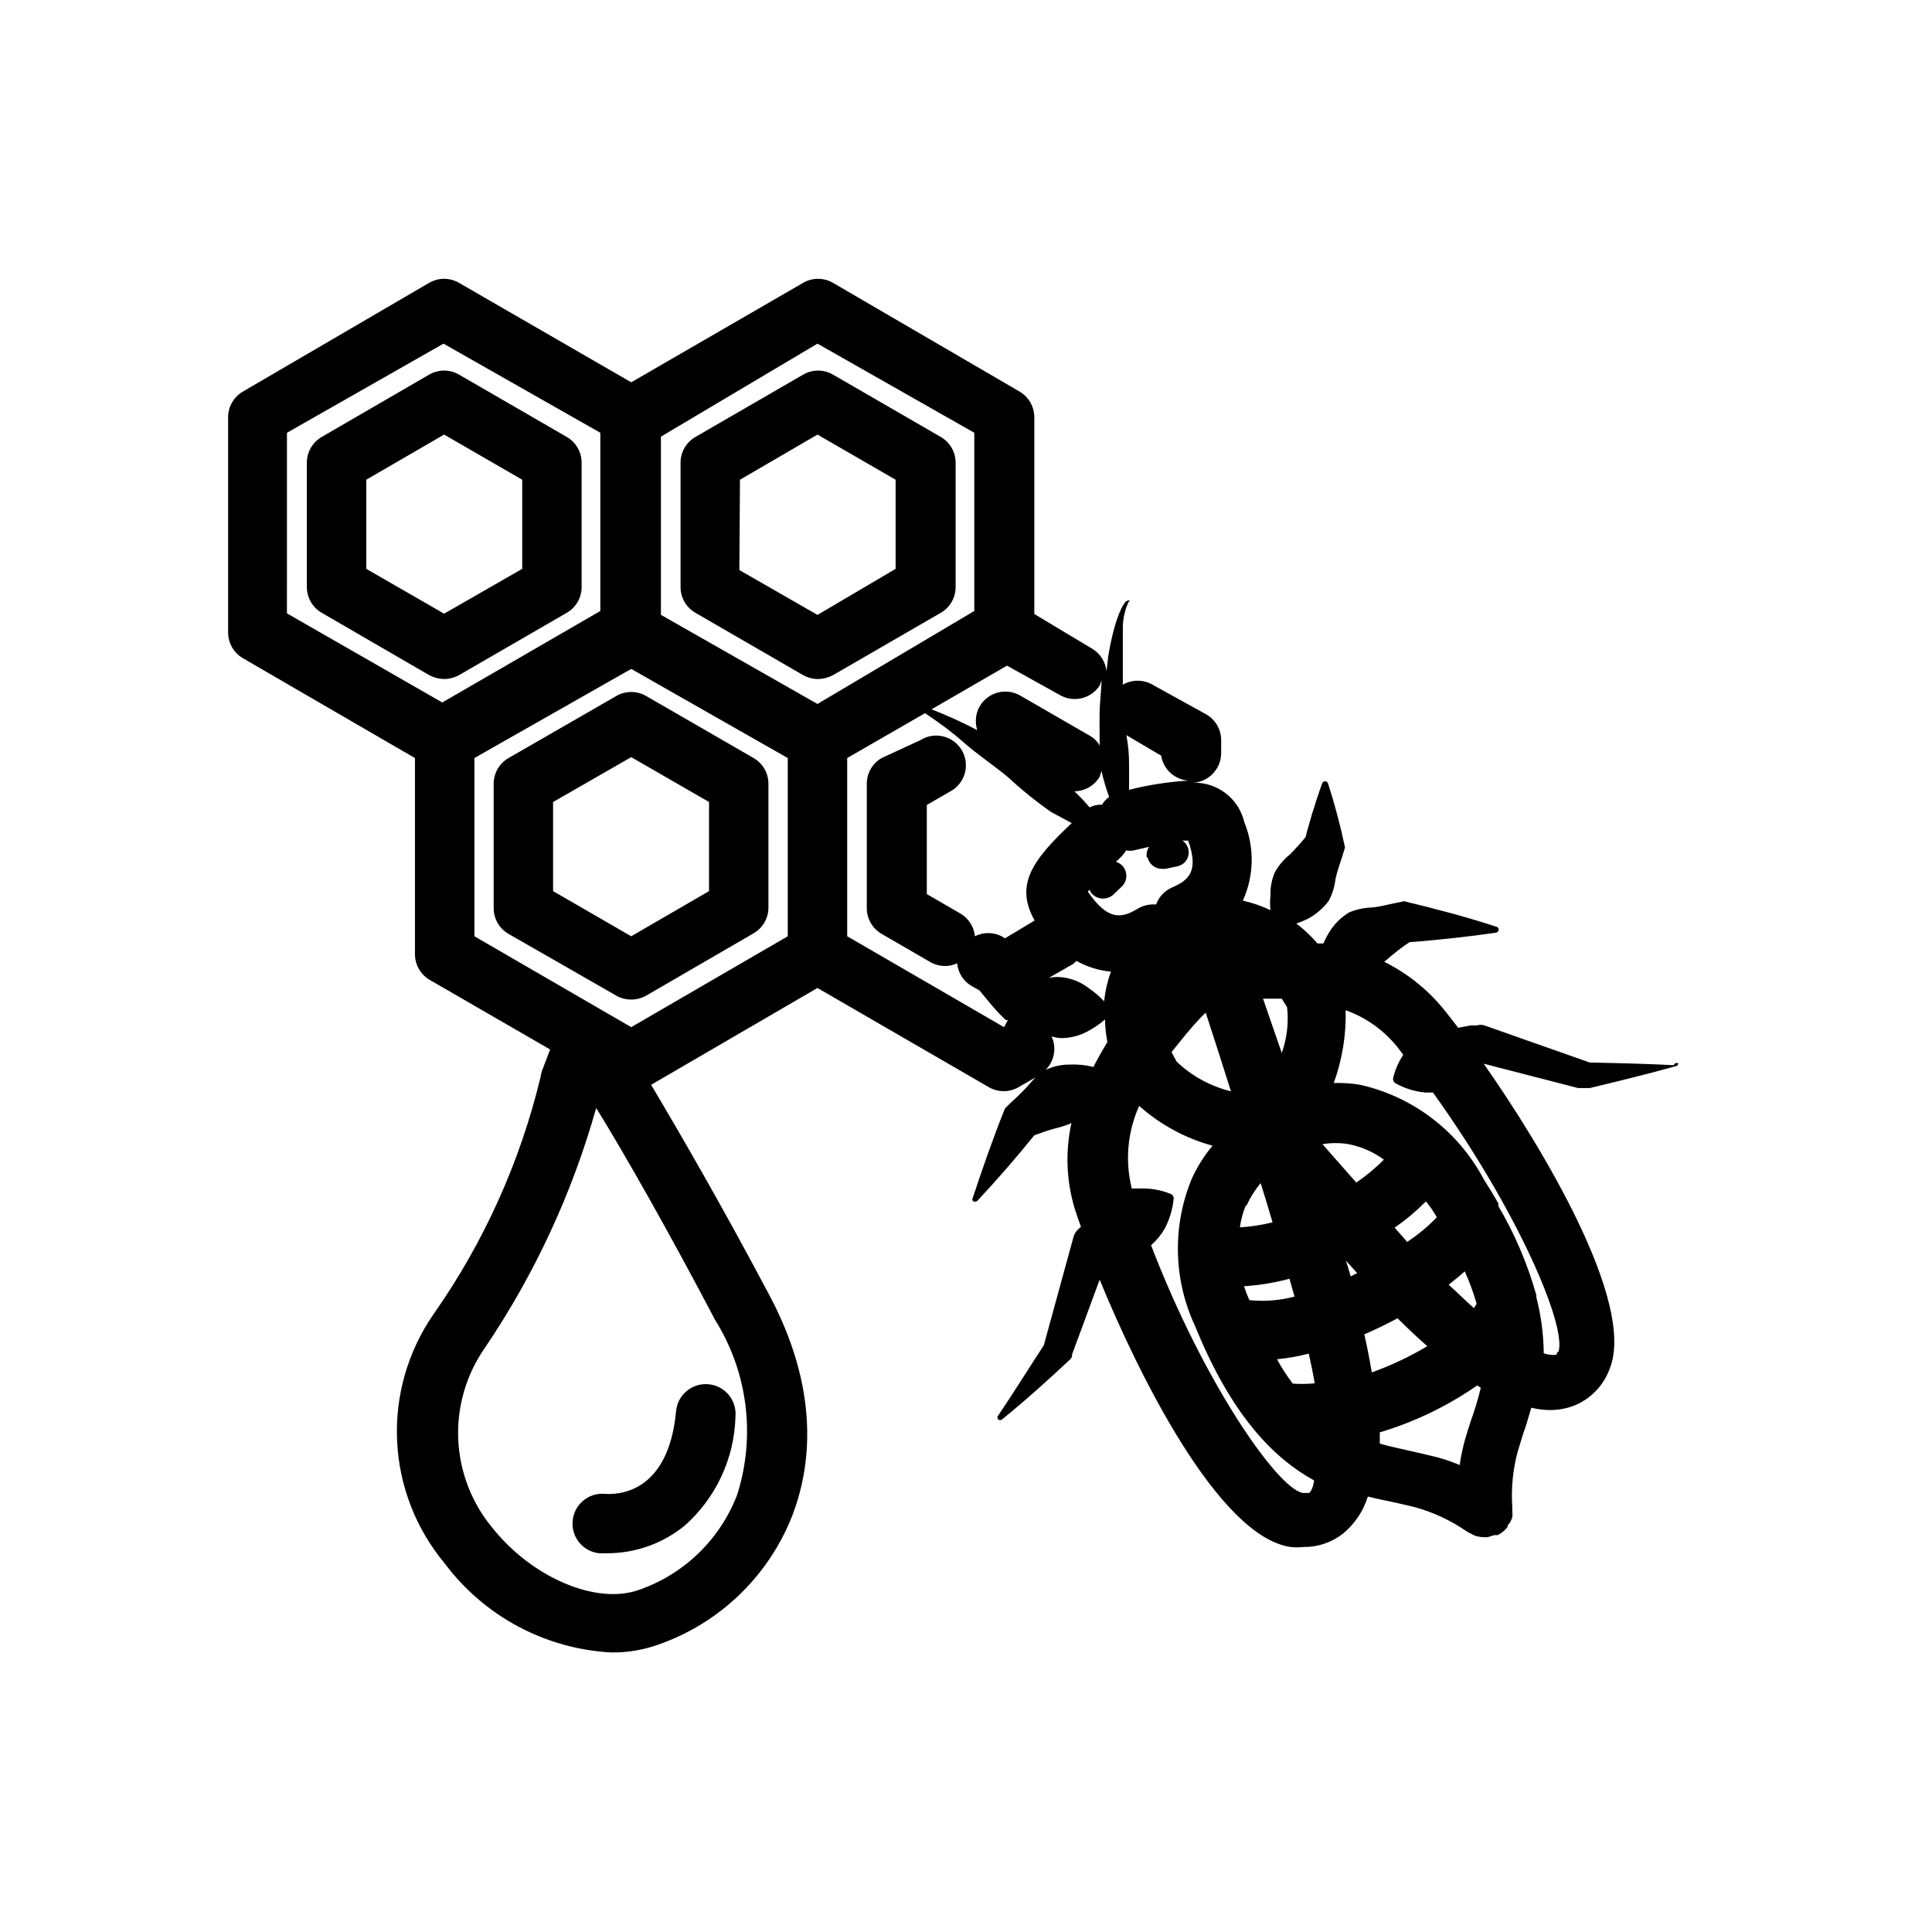 <?xml version="1.0" encoding="UTF-8"?>
<!-- Uploaded to: ICON Repo, www.iconrepo.com, Generator: ICON Repo Mixer Tools -->
<svg fill="#000000" width="800px" height="800px" version="1.1" viewBox="144 144 512 512" xmlns="http://www.w3.org/2000/svg">
 <g>
  <path d="m261.69 323.95c1.375-0.008 2.727-0.359 3.938-1.023l28.574-16.531c2.445-1.41 3.945-4.023 3.934-6.848v-32.984c-0.016-2.793-1.512-5.371-3.934-6.769l-28.574-16.531c-2.438-1.406-5.438-1.406-7.875 0l-28.496 16.531c-2.422 1.398-3.918 3.977-3.938 6.769v32.984c-0.008 2.824 1.492 5.438 3.938 6.848l28.496 16.531c1.215 0.641 2.562 0.992 3.938 1.023zm-20.625-52.82 20.625-11.965 20.703 11.965v23.617l-20.703 11.887-20.625-11.887z"/>
  <path d="m328.29 306.4 28.574 16.531c1.207 0.664 2.559 1.016 3.938 1.023 1.371-0.031 2.719-0.383 3.934-1.023l28.574-16.531h0.004c2.445-1.41 3.945-4.023 3.934-6.848v-32.984c-0.016-2.793-1.516-5.371-3.934-6.769l-28.574-16.531h-0.004c-2.434-1.406-5.434-1.406-7.871 0l-28.574 16.531c-2.422 1.398-3.918 3.977-3.938 6.769v32.984c-0.012 2.824 1.492 5.438 3.938 6.848zm11.809-35.266 20.543-11.965 20.703 11.965v23.617l-20.703 12.203-20.703-11.887z"/>
  <path d="m343.71 344.89-28.496-16.453c-2.438-1.406-5.438-1.406-7.875 0l-28.574 16.453c-2.445 1.41-3.949 4.023-3.938 6.848v32.984c0.02 2.797 1.516 5.371 3.938 6.769l28.574 16.375c1.199 0.68 2.559 1.031 3.938 1.023 1.379 0.008 2.734-0.344 3.938-1.023l28.496-16.531c2.418-1.398 3.918-3.977 3.934-6.769v-32.828c0.012-2.824-1.488-5.438-3.934-6.848zm-11.809 35.266-20.625 11.965-20.703-11.965v-23.617l20.703-11.887 20.625 11.887z"/>
  <path d="m587.59 426.29c-7.398-0.395-14.801-0.551-22.277-0.707l-27.945-9.844c-0.645-0.199-1.328-0.199-1.969 0h-1.574l-3.387 0.629c-1.496-1.891-2.992-3.938-4.488-5.668-4.176-4.926-9.32-8.945-15.113-11.809l2.047-1.73c1.477-1.246 3.027-2.406 4.644-3.465 7.871-0.629 15.273-1.418 22.906-2.519v0.004c0.332-0.07 0.605-0.309 0.711-0.633 0.102-0.41-0.145-0.828-0.551-0.941-7.871-2.598-16.297-4.801-24.48-6.769l-2.281 0.473c-2.047 0.395-4.016 0.945-6.141 1.18h-0.004c-2.078 0.051-4.133 0.48-6.062 1.258-1.863 1.094-3.473 2.57-4.723 4.328-0.859 1.242-1.598 2.559-2.203 3.938h-1.574c-1.668-1.953-3.543-3.723-5.59-5.273 1.312-0.426 2.578-0.98 3.777-1.652 1.863-1.129 3.492-2.598 4.805-4.332 0.977-1.832 1.59-3.836 1.809-5.902 0.473-2.047 1.18-4.016 1.812-5.984l0.707-2.281c-1.199-5.715-2.699-11.367-4.488-16.926-0.066-0.242-0.242-0.445-0.473-0.551-0.434-0.164-0.918 0.043-1.102 0.473-1.965 5.5-3.648 11.094-5.035 16.766l0.707-2.598c-1.305 1.625-2.699 3.176-4.172 4.644-1.629 1.305-2.992 2.906-4.016 4.723-0.859 1.988-1.262 4.137-1.18 6.301-0.148 1.254-0.148 2.523 0 3.777-2.34-1.109-4.797-1.953-7.32-2.519 2.988-6.578 3.129-14.098 0.391-20.781-1.453-6.262-7.113-10.637-13.539-10.469 4.164-0.25 7.406-3.703 7.402-7.875v-3.465 0.004c-0.02-2.797-1.516-5.375-3.938-6.769l-14.25-7.871v-0.004c-2.434-1.406-5.434-1.406-7.871 0v-7.871-7.398c0.043-2.285 0.551-4.535 1.496-6.613l0.395-0.473c-1.418 0-1.418 0.945-1.891 1.418-0.336 0.578-0.625 1.184-0.867 1.809-0.488 1.184-0.91 2.391-1.258 3.621-0.707 2.519-1.258 5.039-1.73 7.871l-0.473 4.094c-0.242-2.477-1.645-4.695-3.781-5.981l-15.348-9.211v-52.191c-0.02-2.797-1.516-5.371-3.938-6.769l-49.438-28.812c-2.434-1.406-5.434-1.406-7.871 0l-45.578 26.371-45.656-26.371c-2.438-1.406-5.438-1.406-7.875 0l-49.355 28.812c-2.422 1.398-3.922 3.973-3.938 6.769v57.07c-0.012 2.824 1.492 5.438 3.938 6.852l45.578 26.449v52.035c0.016 2.793 1.516 5.371 3.938 6.769l31.879 18.418-2.125 5.59c-0.203 0.531-0.336 1.086-0.395 1.652-5.422 22.594-15.066 43.961-28.418 62.977-6.777 9.812-10.156 21.574-9.617 33.488 0.539 11.914 4.969 23.324 12.609 32.48 10.504 14.055 26.719 22.711 44.242 23.617 4.18 0.043 8.34-0.648 12.281-2.047 16.277-5.652 29.273-18.129 35.578-34.164 4.801-12.516 7.871-33.062-6.691-59.672-11.805-22.277-23.062-41.723-30.699-54.551l44.082-25.664 45.422 26.293c2.438 1.406 5.438 1.406 7.875 0l4.488-2.598c-0.707 0.707-1.34 1.496-2.047 2.281h-0.004c-1.391 1.523-2.859 2.969-4.406 4.332l-1.652 1.652c-3.148 7.871-5.902 15.742-8.5 23.617l-0.004-0.004c-0.152 0.27-0.152 0.602 0 0.867 0.344 0.277 0.836 0.277 1.18 0 5.273-5.668 10.312-11.414 15.113-17.398 1.812-0.629 3.621-1.34 5.512-1.812v0.004c1.48-0.352 2.93-0.828 4.332-1.418-1.672 7.59-1.348 15.484 0.945 22.91 0.473 1.496 1.023 3.07 1.574 4.566l-1.023 0.945v-0.004c-0.438 0.504-0.758 1.094-0.945 1.734l-7.871 28.734c-4.094 6.219-7.871 12.359-12.121 18.656l-0.004-0.004c-0.211 0.281-0.211 0.664 0 0.945 0.305 0.301 0.797 0.301 1.102 0 6.141-4.961 11.965-10.234 17.871-15.742 0.27-0.238 0.484-0.535 0.629-0.867v-0.551l7.32-19.836c10.234 24.953 31.488 68.094 50.617 70.848 1.152 0.113 2.312 0.113 3.465 0 3.727 0.035 7.359-1.188 10.312-3.465 3.152-2.578 5.481-6.027 6.691-9.918 2.441 0.629 4.801 1.102 7.086 1.574l5.117 1.18h-0.004c4.981 1.348 9.691 3.527 13.934 6.457 0.367 0.254 0.766 0.465 1.184 0.629l0.867 0.473h-0.004c0.859 0.309 1.766 0.469 2.68 0.473h0.789-0.004c0.613-0.148 1.219-0.332 1.812-0.551h0.945-0.004c1.012-0.516 1.895-1.238 2.598-2.129 0 0 0-0.629 0.473-0.945v0.004c0.344-0.512 0.605-1.07 0.789-1.656 0.082-0.574 0.082-1.156 0-1.73 0.043-0.391 0.043-0.789 0-1.18-0.312-4.848 0.164-9.715 1.418-14.406l1.418-4.644c0.789-2.203 1.496-4.566 2.203-7.086 1.598 0.395 3.234 0.605 4.879 0.629 2.148 0.008 4.281-0.367 6.297-1.102 4.469-1.746 7.965-5.332 9.605-9.84 7.086-17.477-18.262-59.277-33.379-80.844l25.031 6.453h3.074c7.871-1.891 15.273-3.699 22.906-5.824 0.312-0.098 0.531-0.379 0.551-0.707-0.215-0.137-0.477-0.16-0.711-0.066s-0.406 0.293-0.469 0.539zm-155.24-20.547c-1.719-1.297-3.711-2.188-5.824-2.598-1.508-0.312-3.059-0.312-4.566 0l6.453-3.699 0.867-0.789c2.812 1.578 5.922 2.543 9.133 2.836-0.922 2.539-1.527 5.184-1.812 7.871-1.273-1.363-2.699-2.578-4.25-3.621zm15.742-34.559h0.004c0.406 1.801 2.008 3.078 3.856 3.07h0.867l2.992-0.629c1.531-0.234 2.766-1.379 3.113-2.891 0.348-1.512-0.262-3.082-1.539-3.961h1.496c2.754 7.871 0.473 10.391-4.328 12.438h-0.004c-1.938 0.871-3.445 2.492-4.172 4.488-1.641-0.129-3.281 0.227-4.723 1.023-4.41 2.754-7.871 3.07-12.676-3.465-0.195-0.34-0.434-0.66-0.707-0.941l0.473-0.551v-0.004c0.156 0.48 0.426 0.914 0.789 1.262 1.57 1.469 4.016 1.469 5.586 0l2.203-2.125h0.004c0.742-0.738 1.164-1.746 1.164-2.797 0-1.047-0.422-2.055-1.164-2.793-0.457-0.418-0.992-0.738-1.574-0.945l1.496-1.418h-0.004c0.438-0.488 0.832-1.016 1.184-1.574 0.648 0.121 1.316 0.121 1.969 0l4.094-0.945-0.004 0.004c-0.512 0.82-0.73 1.789-0.629 2.754zm37 39.754c0.453 4.094-0.031 8.242-1.414 12.121l-4.961-14.406h4.961zm36.918 51.562c0.551 0.789 1.102 1.418 1.652 2.281 0.551 0.867 0.789 1.18 1.102 1.812h0.004c-2.367 2.469-5.008 4.66-7.871 6.531-1.023-1.258-2.203-2.519-3.305-3.777 2.93-2.031 5.668-4.324 8.184-6.848zm-35.422 48.176c-1.543-2.051-2.938-4.207-4.172-6.457 2.844-0.273 5.66-0.773 8.422-1.496 0.629 2.832 1.18 5.512 1.574 7.871l0.004 0.004c-1.938 0.184-3.887 0.207-5.828 0.078zm-12.203-47.23 0.004-0.004c0.949-2.129 2.195-4.117 3.699-5.902 1.102 3.465 2.125 6.926 3.148 10.391-2.84 0.707-5.738 1.156-8.66 1.34 0.273-2.004 0.805-3.961 1.574-5.828zm-0.473 21.41h0.004c3.988-0.281 7.941-0.938 11.809-1.969 0.473 1.652 0.867 3.148 1.34 4.723h-0.004c-3.898 1.035-7.953 1.355-11.965 0.945-0.543-1.203-1.02-2.441-1.418-3.699zm28.023-2.598c-0.395-1.418-0.789-2.754-1.258-4.172l2.992 3.305zm-41.641-66.52c1.102-1.18 2.125-2.363 3.227-3.387 1.812 5.59 4.172 12.832 6.691 20.859l0.004 0.004c-5.406-1.328-10.371-4.043-14.406-7.871l-1.34-2.519c1.812-2.285 3.699-4.644 5.824-7.086zm47.23 91.867c-0.551-3.227-1.18-6.535-1.969-9.996 2.992-1.258 5.984-2.754 8.816-4.25 2.598 2.598 5.195 5.039 7.871 7.398h0.004c-4.652 2.762-9.555 5.082-14.641 6.926zm20.387-23.145c1.496-1.18 2.992-2.363 4.25-3.543h0.004c1.266 2.777 2.316 5.648 3.152 8.582l-0.707 1.18c-2.129-1.887-4.332-4.094-6.617-6.141zm-24.562-27.16-8.891-10.074c2.32-0.391 4.688-0.391 7.008 0 3.356 0.676 6.527 2.07 9.289 4.094-2.25 2.242-4.699 4.269-7.32 6.062zm-51.633-113.04c0.578 3.621 3.582 6.363 7.242 6.613-5.312 0.312-10.586 1.129-15.746 2.438v-6.613c0.02-2.641-0.219-5.273-0.707-7.871zm-13.777 10.941c-0.766 0.543-1.41 1.238-1.891 2.047-1.141-0.043-2.277 0.203-3.305 0.707-1.258-1.492-2.598-2.91-4.016-4.25 2.754-0.027 5.289-1.492 6.691-3.856 0.195-0.516 0.352-1.043 0.473-1.574 0.527 2.352 1.211 4.664 2.047 6.926zm-2.519-29.52c0.191-0.461 0.352-0.934 0.473-1.418 0 2.676-0.395 5.273-0.473 7.871s0 6.297 0 9.445v0.004c-0.613-1.09-1.512-1.988-2.598-2.598l-18.422-10.629h0.004c-1.809-1.059-3.961-1.355-5.984-0.82-2.023 0.531-3.75 1.844-4.801 3.652-1.082 1.922-1.312 4.203-0.633 6.301-3.938-2.047-7.871-3.856-12.121-5.512l19.996-11.57 14.168 7.871c3.609 1.984 8.141 0.852 10.391-2.598zm-74.785-90.609 41.562 23.617v47.23l-41.562 24.641-41.484-23.617v-47.23zm-140.59 23.617 41.484-23.617 41.562 23.617v47.23l-41.879 24.246-41.172-23.617zm119.34 281.35c-4.5 11.844-14.012 21.094-25.977 25.27-11.258 4.094-28.34-3.148-38.887-16.375-5.523-6.629-8.715-14.887-9.086-23.508-0.367-8.617 2.106-17.121 7.039-24.195 13.18-19.488 23.148-40.961 29.52-63.609 7.871 12.754 19.285 32.906 31.488 56.129 8.664 13.816 10.82 30.738 5.902 46.289zm-28.102-123.83-41.566-24.09v-47.23l41.562-23.617 41.488 23.617v47.23zm98.793 0-41.562-24.09v-47.23l20.625-11.887c3.543 2.363 7.008 4.879 10.391 7.871 3.387 2.992 7.871 5.984 11.652 9.133h-0.004c3.59 3.328 7.402 6.406 11.414 9.211l5.434 2.914c-10.785 10.078-15.035 16.531-9.84 25.82l-7.871 4.723-0.867-0.551v-0.004c-2.231-1.121-4.856-1.121-7.086 0-0.242-2.477-1.641-4.699-3.777-5.981l-8.973-5.195v-23.617l6.141-3.543h-0.004c1.902-0.992 3.316-2.723 3.914-4.781 0.598-2.059 0.328-4.277-0.746-6.133-1.074-1.855-2.859-3.195-4.941-3.707-2.086-0.512-4.285-0.148-6.098 1.004l-10.234 4.723c-2.445 1.41-3.945 4.023-3.934 6.848v32.984c0.016 2.797 1.516 5.371 3.934 6.769l12.91 7.477v0.004c1.199 0.68 2.559 1.031 3.938 1.023 1.09 0.008 2.168-0.234 3.148-0.711 0.242 2.481 1.645 4.699 3.777 5.984l2.125 1.18c2.281 2.754 4.566 5.668 7.008 7.871h1.18-0.629zm17.238 9.918c-2.152 0.004-4.273 0.488-6.219 1.418 2.344-2.34 2.973-5.894 1.578-8.895 0.84 0.27 1.715 0.43 2.598 0.473 2.148-0.027 4.269-0.512 6.219-1.418 1.934-0.938 3.734-2.129 5.352-3.543 0.02 2.012 0.23 4.012 0.629 5.984-1.34 2.203-2.598 4.41-3.699 6.613v-0.004c-2.109-0.523-4.285-0.734-6.457-0.629zm63.605 113.52h-1.652c-6.691-1.102-26.293-29.285-40.227-65.652h0.004c1.445-1.254 2.668-2.746 3.621-4.41 1.289-2.445 2.094-5.117 2.359-7.871 0.066-0.594-0.297-1.156-0.867-1.34-2.496-1.008-5.176-1.492-7.871-1.414h-2.363 0.004c-1.82-7.309-1.129-15.02 1.965-21.887 5.578 4.977 12.234 8.586 19.445 10.551-2.176 2.609-4.004 5.496-5.43 8.578-5.293 12.652-4.977 26.953 0.863 39.363 9.605 23.617 20.781 34.875 31.488 40.777-0.395 2.598-1.18 3.227-1.336 3.305zm26.609-11.18c-2.754-0.629-5.434-1.18-7.871-1.891v-2.992 0.004c9.215-2.746 17.93-6.945 25.82-12.438l0.945 0.629c-0.699 2.934-1.566 5.824-2.598 8.66-0.551 1.73-1.102 3.387-1.574 5.039-0.617 2.223-1.09 4.484-1.418 6.769-2.543-1.082-5.176-1.926-7.871-2.519zm39.359-26.371c-0.137 0.324-0.293 0.641-0.473 0.945-1.117 0.121-2.246-0.012-3.305-0.395-0.055-5.019-0.715-10.016-1.969-14.875 0.012-0.184 0.012-0.371 0-0.555-2.328-8.27-5.715-16.207-10.074-23.613 0.023-0.238 0.023-0.473 0-0.711-1.18-2.047-2.441-4.172-3.856-6.375h-0.004c-6.742-12.723-18.703-21.863-32.746-25.031-2.316-0.387-4.66-0.543-7.008-0.473 2.25-6.176 3.32-12.719 3.148-19.289 5.031 1.785 9.508 4.852 12.992 8.898 0.789 0.867 1.574 1.969 2.281 2.914v-0.004c-1.242 1.879-2.148 3.953-2.676 6.141-0.113 0.559 0.141 1.129 0.629 1.418 2.422 1.355 5.106 2.188 7.871 2.441h2.047c22.672 31.566 35.66 62.344 33.219 68.801z"/>
  <path d="m295.77 546.97c-0.223 2.078 0.395 4.156 1.707 5.781 1.316 1.625 3.223 2.66 5.297 2.879h2.207c7.461-0.016 14.688-2.598 20.465-7.32 8.297-7.352 13.172-17.812 13.461-28.891 0.395-4.348-2.816-8.191-7.16-8.582-4.348-0.391-8.191 2.816-8.582 7.164-2.047 22.043-15.742 22.121-18.895 21.883-4.293-0.363-8.086 2.797-8.5 7.086z"/>
 </g>
</svg>
